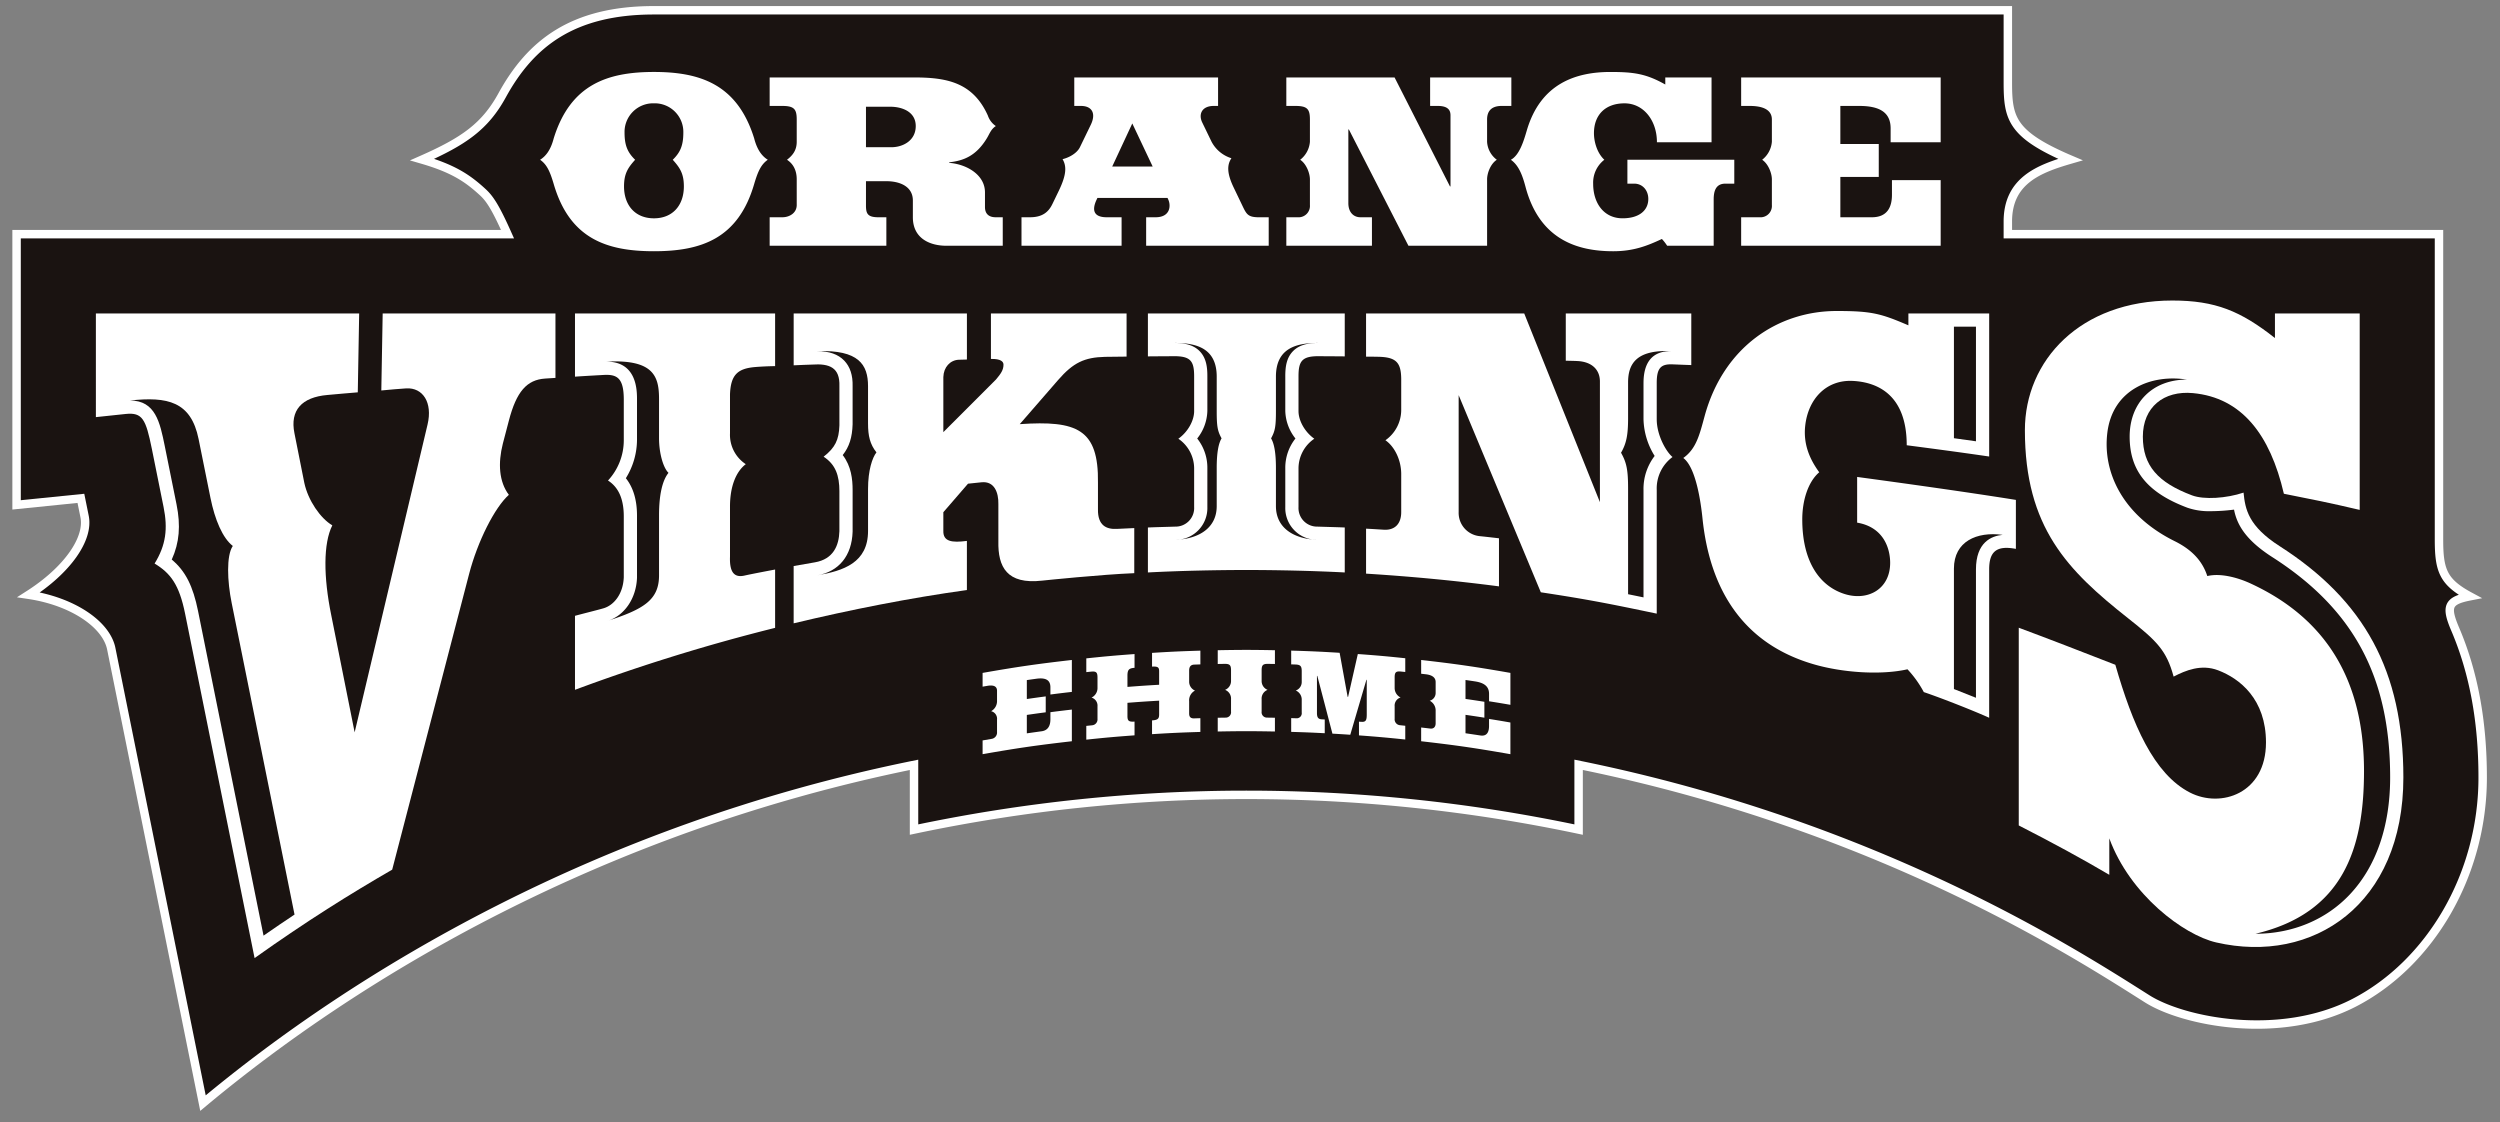 <svg id="グループ_1068" data-name="グループ 1068" xmlns="http://www.w3.org/2000/svg" xmlns:xlink="http://www.w3.org/1999/xlink" width="913.451" height="409.987" viewBox="0 0 913.451 409.987">
  <rect x="0" y="0" width="913.451" height="409.987" fill="#808080" stroke="none"/>
  <defs>
    <clipPath id="clip-path">
      <rect id="長方形_614" data-name="長方形 614" width="913.451" height="409.987" fill="none"/>
    </clipPath>
  </defs>
  <g id="グループ_969" data-name="グループ 969" clip-path="url(#clip-path)">
    <path id="パス_3386" data-name="パス 3386" d="M893.5,227.656c-3.507-8.22-2.731-10.4,5.347-11.985-9.751-5.25-11.263-9.493-11.263-20.719V83.344H730.053V78.728c0-14.989,11.419-19.3,22.867-22.633-21.707-9.242-22.867-15.177-22.867-28.31V1.54H235.363c-29.717,0-45.091,12.129-55.474,31.078-6.276,11.453-14.109,16.81-29.193,23.477,11.448,3.331,16.647,6.867,22.185,11.968,2.573,2.373,4.7,5.679,8.983,15.282H2.485v98.912l23.5-2.385,1.363,6.725c1.575,8.061-6.233,19.449-20.436,28.51,15.979,2.387,28.52,10.788,30.209,19.91L70.59,400.844C127,353.756,215.283,300.6,330.393,277.244V300.9a587.089,587.089,0,0,1,242.829,0V277.232c109.709,22.275,181.686,69.019,207.755,85.515,13.16,8.327,48.451,15.469,75.644,1.409,27.644-14.289,46.927-46.571,46.927-82.3,0-20.407-3.28-38.349-10.044-54.2" transform="translate(3.574 2.215)" fill="#1a1311"/>
    <path id="パス_3387" data-name="パス 3387" d="M893.5,227.656c-3.507-8.22-2.731-10.4,5.347-11.985-9.751-5.25-11.263-9.493-11.263-20.719V83.344H730.053V78.728c0-14.989,11.419-19.3,22.867-22.633-21.707-9.242-22.867-15.177-22.867-28.31V1.54H235.363c-29.717,0-45.091,12.129-55.474,31.078-6.276,11.453-14.109,16.81-29.193,23.477,11.448,3.331,16.647,6.867,22.185,11.968,2.573,2.373,4.7,5.679,8.983,15.282H2.485v98.912l23.5-2.385,1.363,6.725c1.575,8.061-6.233,19.449-20.436,28.51,15.979,2.387,28.52,10.788,30.209,19.91L70.59,400.844C127,353.756,215.283,300.6,330.393,277.244V300.9a587.089,587.089,0,0,1,242.829,0V277.232c109.709,22.275,181.686,69.019,207.755,85.515,13.16,8.327,48.451,15.469,75.644,1.409,27.644-14.289,46.927-46.571,46.927-82.3C903.548,261.448,900.269,243.506,893.5,227.656Z" transform="translate(3.574 2.215)" fill="none" stroke="#fff" stroke-width="3.082"/>
    <path id="パス_3388" data-name="パス 3388" d="M519.814,62.056V81.319h81.757V48.5H578.948V43.5h22.624V10.971H519.814V30.235h7.537c2.343,0,3.689.346,3.689,1.973v6.035c0,2.751-1.736,4.584-4.887,6.111v-3.3h-8.305V10.971H492.094v.059c-4.772-1.714-9.208-2.063-15.625-2.063-15.211,0-25.85,5.72-31.76,16.988V10.971H406.172V22.464l-5.84-11.492h-46.7V30.235h7.978a.6.6,0,0,1,.641.675v7.184c0,2.1-1.458,5.177-6.018,7.384a8.317,8.317,0,0,1,6.018,8.027V61.2a.773.773,0,0,1-.695.861H347.989a1.808,1.808,0,0,1-1.663-1.017l-3.484-7.276c-2.28-4.716-2.231-6.986,1.231-11.024-6.613-1.863-8.559-4.136-9.38-5.83l-2.873-5.947c-.232-.478.051-.727.361-.727h5.362V10.971H276.149V30.235h5.786c.71,0,.78.337.519.885l-3.438,7.093c-.919,1.868-3.314,3.609-8.549,4.7,2.78,4.465,3.131,6.484.4,12.1L268.6,59.705c-.678,1.422-1.341,2.351-4.241,2.351H253.137c-.473,0-.756-.154-.756-.834V57.391a13.578,13.578,0,0,0-5.56-10.917,24.3,24.3,0,0,0,5.584-6.52c.317-.517,1.912-4.492,5.677-6.8-3.841-3.111-4.431-4.257-5.033-5.633-6.854-15.274-19.58-16.554-30.973-16.554H164.847V28.821C156.164,11.42,140.332,8.967,127,8.967c-15.06,0-33.314,3.111-40.846,27.369l-.058.2c-1.012,3.921-3.877,6.554-8.269,8.871,4.438,1.765,6.988,5.711,8.305,10.188C93.3,80.173,111.736,83.324,127,83.324c13.445,0,29.356-2.455,37.852-19.849V81.319h51.494V62.056h-7.447V57.733h3.021c1.963,0,5.257.344,5.257,2.641v6.111c0,9.012,6.535,14.835,16.649,14.835H393.76V69.205l6.208,12.114H435.84V52.658c0-1.246.619-2.85,1.709-2.85,2.068,0,3.194,5.021,3.606,6.632,4.472,17.474,16.927,26.883,36.344,26.883a40.275,40.275,0,0,0,16.393-3.436l.978,1.431h23.762V59.571c0-.639.149-.944.98-.944h6.54V46.977c3.033,1.558,4.887,2.8,4.887,6.408v7.839a.832.832,0,0,1-.832.831ZM127,62.439c-5.659,0-6.506-4.54-6.506-7.249,0-3.206,1.056-5.018,5.667-9.712-1.746-1.7-5.477-3.448-5.477-9.927a6.314,6.314,0,0,1,12.629,0c0,6.479-3.728,8.225-5.477,9.927,4.611,4.694,5.669,6.506,5.669,9.712,0,2.709-.846,7.249-6.506,7.249m45.213-20.366c-2.811,0-3.906-4.255-4.309-5.533a63.828,63.828,0,0,0-2.373-6.306H174c.517,0,.734.3.734.856v7.8a3.045,3.045,0,0,1-2.529,3.187m-.12,6.669c1.234,0,2.648,1.163,2.648,3.916v8.669c0,.4-.254.729-.824.729h-8.4a50.905,50.905,0,0,0,2.343-6.45c1.322-4.484,2.626-6.864,4.231-6.864M213.73,36.467h-4.835V30.523h4.357c1.166,0,4.969.188,4.969,2.638,0,3.214-4.033,3.306-4.492,3.306M385.221,62.054a2.831,2.831,0,0,1-.08-.727V52.378l4.96,9.678ZM437.506,41.3c-.951,0-1.666-1.351-1.666-2.989V30.976c0-.466.139-.741.58-.741h6.362c-.4,1.066-.78,2.16-1.117,3.3-.575,1.97-2.138,7.759-4.16,7.759M413.2,30.237c.344,0,.417.154.417.458v6.42l-3.5-6.881Zm65.045,28.39h6.379a1.191,1.191,0,0,1,1.261,1.166c0,2.3-3.119,2.646-4.982,2.646-5.859,0-6.313-6.267-6.313-8.186,0-2.387.695-4.282,3.655-6.32Zm0-17.579v2.1c-2.538-1.875-3.367-5.257-3.367-7.364,0-4.309,2.268-6.5,6.745-6.5,4.443,0,7.925,4.443,7.413,11.76Zm86.664-10.814H567.4c7.032,0,7.032,2.1,7.032,3.784V35.28h-9.519Zm10,28.037c0,3.784-1.29,3.784-2.926,3.784h-7.071V56.165h10Z" transform="translate(111.941 12.898)" fill="#1a1311"/>
    <path id="パス_3389" data-name="パス 3389" d="M760.906,269.751c4.326,4.748,12.846,13.282,23.777,18.156,27.9,12.443,83.674-.688,83.674-64.579,0-41.014-14.972-68.785-48.381-90.294-6.03-3.882-7.152-6.006-8.244-7.6,14.874,2.59,29.563,6.152,40.665,8.759V46.954H807.745v2.829c-9.512-5.452-18.581-7.554-30.651-7.554-35.872,0-56.342,22.085-60.08,46.132V46.954h-43.2v1.229c-5.338-1.629-10.3-2.129-19.371-2.129a55.016,55.016,0,0,0-46.264,24.569V46.954H548.628V56.2l-3.709-9.251H11.563V99.236c1.707-.173,14.621-1.509,16.935-1.756,1.768-.185,2.158.054,2.507,1.663l5.428,26.735c1.327,6.569.849,13.789-6.025,21.582,9.581,4.143,11.96,7.839,13.879,17.352l27.481,136.2a634.42,634.42,0,0,1,60.8-39.512l28.812-110.762c3.026-11.639,9.183-23.6,16.654-32.016-4.767-4.792-5.964-8.164-4.323-15.625l2.192-8.366c2.6-10.024,4.745-10.068,8.53-10.429,1.939-.185,17.42-1.078,18.383-1.131s1.629.378,1.629,1.365v15.674c0,3.58-1.851,10.127-9.161,16.018,7.43,2.658,9.161,6.04,9.161,11.734v22.07c0,3.107-.727,4.435-3.87,5.3l-13.96,3.716v42.087c57.464-22.558,114.608-34.716,156.882-40.326V148.945c3.172,6.354,9.68,10.332,20.29,9.383a687.3,687.3,0,0,1,74.964-3.965,702.836,702.836,0,0,1,99.156,6.932V153.19l3.609,8.664c20.839,2.88,37.22,6.52,54.033,10.039V122.469c-.029-.885.029-2.729.7-2.633,1.036.149,1.663,2.687,2.36,9.473,3.19,30.992,18.92,51.47,45.491,59.219a93.2,93.2,0,0,0,33.523,2.709,45.889,45.889,0,0,1,3.877,6.506c5.257,1.51,25.43,9.5,32.638,13.116v34.186C739.682,257.818,752.5,266,760.906,270.856ZM113.232,129.679c-7.449-4.787-10.97-10.68-11.965-15.325L97.656,96.183c-.524-3.545-.224-5.008,4.321-5.586,1.612-.2,26.506-2.458,28.52-2.524,2.485-.078,3.238,1.246,2.587,3.989l-19.566,82.694-2.4-12.031c-3.1-15.15-3.082-24.462,2.119-33.045m161.857-22.663c6.389,2.7,8.135,7.505,8.135,12.375v13.862c0,4.106-1.729,4.462-3.248,4.723,0,0-14.487,2.58-21.156,3.9-1.4.28-1.887-.568-1.887-1.722V124.341c0-5.682,1.253-10.541,9.307-16.535-8.144-5.762-9.307-7.359-9.307-11.4V82.54c0-1.57.556-2.117,1.929-2.241,1.626-.146,22.185-1.095,23.128-1.061s1.239.666,1.239,1.687l0,13.623c0,4.345-2.368,7.627-8.135,12.468m137.753,16.369a1.32,1.32,0,0,1-1.3,1.485c-.766.024-16.328.617-19.01.739-.8.037-1.148-.322-1.148-1.536v-8.344c0-11.895-2.119-25.915-20.512-28.205l4.267-4.909c4.46-5.13,6.435-5.757,12.153-6.125,1.641-.1,24.257-.241,24.738-.241s.817.931.814,1.2V87.536c0,4.414-1.587,8.049-8.688,12.195,5.945,2.4,8.688,7.9,8.688,10.607Zm74.879,2.49c-.356-.022-21.192-.985-21.958-1.012a1.242,1.242,0,0,1-1.1-1.256v-13.27c0-1.7,1.714-7.657,8.688-10.607-3.431-2.28-8.688-4.77-8.688-12.195l0-10.353a.855.855,0,0,1,.822-.934c.629,0,21.346.159,22.043.183s.975.312.98.766V88.185c0,3.965-1.926,8.2-9.439,11.665,7.1,3.007,9.439,9.042,9.439,12.414v12.807c0,.668-.427.827-.78.8m36.813,2.456c-.312-.032-1.329-.276-1.361-1.963v-8.527l4.511,10.827c-1.019-.115-2.073-.227-3.15-.336m71.014-47.805c0-.8.161-1.239,1.039-1.2s5.345.2,6.6.244a76.241,76.241,0,0,0-4.067,11.717c-.137.554-1.09,4.6-2.124,4.6-1.007,0-1.443-1.526-1.443-3.4ZM561.1,87.3l-3.755-9.359c.683.015,1.97.061,2.66.129.853.08,1.095.573,1.095,1.39Zm93.984,48.69c9.5,1.061,12.063,3.633,12.063,8.91,0,4.4-2.712,5.321-4.987,5.321-4.935,0-13.445-4.431-13.445-21.185,0-5.238,1.234-10.975,6.369-14.221Zm0-26.181c-4.855-6.3-5.879-10.054-5.34-14.179.573-4.4,3.089-10.922,10.317-10.358,12,.934,13.136,9.237,13.136,16.671l.012,6.216c-2.692-.354-15.62-2.129-18.125-2.47Zm71.687,38.281v-8.944c7.41,12.685,18.117,22.063,29.914,31.385,9.91,7.835,12.95,10.09,16.5,25.947,10.039-6.23,14.786-6.781,18.056-5.7,7.776,2.573,13.224,8.917,13.224,19.771,0,10.178-6.113,13.67-11.724,13.67-7.076,0-20.3-6.333-30.841-47.21-13.231-5.15-33.458-12.914-44.891-17.161V148.318c0-1.01.519-2.019,1.748-1.775s6.91,1.319,8.01,1.546m60.485-34.074c-6.567-1.514-14.092-5.625-14.092-15.208,0-7.586,5.048-9.581,9.249-9.178,6.862.658,17.852,1.592,25.474,20.812-6.189,2.563-14.489,4.991-20.631,3.575" transform="translate(16.632 60.741)" fill="#1a1311"/>
    <path id="パス_3390" data-name="パス 3390" d="M100.376,157.269c-2.887-14.118-2.931-26.335.378-32.877-4.328-2.553-8.851-9.073-10.232-15.53L86.913,90.712c-1.685-8.359,2.66-13.141,12.046-13.958,4.3-.375,7.327-.675,11.1-.966l.507-28.817h-96.2V84.845c2.953-.3,8.2-.873,10.919-1.156,6.1-.629,7.327,1.931,9.5,12.6L39.1,117.7c1.587,7.871.9,13.86-3.282,20.646,5.811,3.5,9,7.691,11.139,18.288L72.353,282.5c19.027-13.54,35.1-23.538,50.278-32.311l28.093-108c3.114-11.98,9.388-24.377,14.535-28.951-3.611-4.782-4.018-11.546-2.2-18.7l2.187-8.354c2.772-10.663,6.562-14.986,13.26-15.43,1.075-.1,2.185-.139,3.78-.244V46.972h-63.13l-.5,28.134c2.707-.254,6.915-.644,9.127-.766,6.028-.329,9.685,5.135,7.769,13.2l-26.64,112.474Z" transform="translate(20.667 67.565)" fill="#fff"/>
    <path id="パス_3391" data-name="パス 3391" d="M98.218,108.01c3.58,2.292,5.769,6.308,5.769,13.131V143.36c-.232,6.059-3.555,10.2-7.405,11.331-2.136.629-7.461,1.941-10.424,2.753v27.035a685.392,685.392,0,0,1,73.121-22.638V140.526c-2.633.5-9.01,1.714-11.156,2.207-3.86.888-5.53-1.312-5.328-6.9V117.518c0-7.213,2.126-12.719,5.769-15.484a12.819,12.819,0,0,1-5.769-11.256V76.569c.261-7.21,2.794-9.5,9.293-10.032,2.117-.173,5.15-.315,7.191-.319V46.972H86.158V70.066c2.231-.178,8.164-.5,10.473-.632,5.043-.293,7.357,1.248,7.357,9.068V93.39a21.644,21.644,0,0,1-5.769,14.621" transform="translate(123.931 67.565)" fill="#fff"/>
    <path id="パス_3392" data-name="パス 3392" d="M135.637,112.041v14.506c-.163,5.174-2.168,10.18-8.927,11.348-.956.163-4.891.856-7.786,1.361v20.931c20.529-4.933,42.667-9.307,63.3-12.163V130.073c-5.452.712-8.71.273-8.608-3.667V119.59l9.015-10.424c1.858-.2,3.1-.329,4.957-.517,4.718-.476,6.228,3.826,6.135,7.971V130.2c-.2,9.368,3.082,15.862,16.013,14.384,1.153-.132,21.695-2.241,33.64-2.724V125.384c-2.441.132-4.109.188-6.376.3-3.884.2-6.971-1.312-6.889-7.1V108.81c.276-19.6-7.647-22.809-28.571-21.4l14-16.111c5.559-6.394,9.651-8.291,17.149-8.476,2.831-.068,5.56-.068,7.879-.093V46.972H191.006V63.585c3.655-.083,4.589,1.01,4.589,2.085,0,1.975-.983,3.323-2.728,5.413L173.618,90.334V70.227c.093-3.626,2.485-6.2,5.6-6.347,1.414-.068,1.551-.041,3.011-.078V46.972h-63.3V65.916c2.121-.156,5.574-.185,6.706-.268,6.5-.468,10.219,1.168,10.007,7.847V87.837c-.168,5.343-1.578,8.181-5.769,11.465,4.326,2.838,5.769,6.8,5.769,12.738" transform="translate(171.062 67.565)" fill="#fff"/>
    <path id="パス_3393" data-name="パス 3393" d="M243.929,46.972V62.656c-2.124-.039-7.025-.044-9.146-.073-6.51-.088-7.783,1.734-7.749,7.566V82.665c0,3.3,2.131,7.471,5.769,10.075a13.153,13.153,0,0,0-5.769,10.77v14.172a6.787,6.787,0,0,0,6.935,7.169c2.156.078,7.374.2,9.961.322V141.6c-11.738-.622-25.369-.9-35.962-.9s-24.226.28-35.962.9V125.174c2.587-.127,7.805-.244,9.961-.322a6.789,6.789,0,0,0,6.934-7.169V103.511a13.154,13.154,0,0,0-5.771-10.77c3.638-2.6,5.771-6.771,5.771-10.075V70.149c.032-5.833-1.239-7.654-7.749-7.566-2.124.029-7.025.034-9.146.073V46.972Z" transform="translate(247.415 67.565)" fill="#fff"/>
    <path id="パス_3394" data-name="パス 3394" d="M310.9,85.652V72.4c0-5.4,1.434-7,5.73-6.84,2.144.083,4.78.2,6.9.266V46.972H277.669V64.231c1.578.041,2.848.049,4.262.122,5.518.29,8.21,3.365,8.21,7.466v44.089L262.488,46.972H204.695V62.741c1.9.022,2.38.01,4.5.054,6.513.132,8.269,2.112,8.347,8.035V82.266a13.548,13.548,0,0,1-5.772,11.029c3.2,2.192,5.7,6.962,5.772,12.143v13.931c.061,4.591-2.45,6.84-6.333,6.615-2.156-.127-3.923-.254-6.513-.383v16.428c16.681,1.051,32.477,2.553,48.566,4.65V129.115c-2.2-.251-4.626-.541-7.213-.8a8.541,8.541,0,0,1-7.52-8.773V76.813l30.019,72.031c17.5,2.658,25.045,4.179,42.355,7.8V111.458a14.277,14.277,0,0,1,5.77-12.041c-2.263-1.834-5.77-7.881-5.77-13.765" transform="translate(294.436 67.565)" fill="#fff"/>
    <path id="パス_3395" data-name="パス 3395" d="M373.754,133.52c-7.193-1.378-9.759,1.1-9.759,7.493v54.216c-5.172-2.365-17.105-7.091-23.886-9.385a39.309,39.309,0,0,0-5.962-8.332c-9.529,2.16-23.5,1.307-34.306-1.846-25.862-7.542-37.925-27.354-40.6-53.352-.617-6-2.407-18.576-7.01-22.012,4.782-3.382,5.957-8.583,7.817-15.377C266.94,59.783,286.788,46.6,308.271,46.6c12.773,0,16.108.9,26.21,5.238V47.5H364V99.768c-11.687-1.7-21.031-2.926-30.129-4.118,0-18.305-10.519-23.014-19.612-23.5-9.812-.529-16.433,6.6-17.489,16.462-.712,6.654,1.632,12.112,5.135,16.91-4.148,3.558-6.2,10.419-6.2,17.222,0,15.735,6.557,24.465,15.5,27.271,8.459,2.653,16.613-1.785,16.613-11.4,0-4.945-2.161-13-12.063-14.684v-16.7c18.929,2.568,40.585,5.6,58,8.386Z" transform="translate(362.809 67.034)" fill="#fff"/>
    <path id="パス_3396" data-name="パス 3396" d="M337.786,178.12c6.269,21.77,14.009,39.883,27.259,46.686,11.3,5.8,27.786.4,27.786-18.293,0-15.837-9.544-23.338-17.479-26.367-6.2-2.37-11.95.056-16.269,2.3-2.6-9.583-6.133-13.024-16.635-21.324-22.063-17.435-37.708-33.116-37.708-68.741,0-25.355,20.122-47.351,53.872-47.351,15.732,0,24.959,3.826,37.493,13.709V49.76h30.968v71.77c-11.407-2.68-17.117-3.8-27.705-5.9-5.028-21.651-15.44-35.113-33.209-36.771-10.676-.995-18.317,5.1-18.317,15.916,0,10.531,5.443,16.74,17.973,21.448,4.382,1.646,12.553,1.09,18.823-1.007.592,6.094,1.765,12.246,13.165,19.549,30.885,19.78,45.227,45.53,45.227,84.532,0,46.427-33.047,68.434-68.4,60.275-11.911-2.748-31.516-17.444-39.046-38.032v13.323C325.311,248.817,315,243.216,302.5,236.822V164.584c11.463,4.26,21.919,8.33,35.289,13.536" transform="translate(435.115 64.777)" fill="#fff"/>
    <path id="パス_3397" data-name="パス 3397" d="M150.521,58.393c0,2.96.573,4.3,4.584,4.3h2.865V73.1H115.328V62.69h4.638c2.577,0,5.252-1.526,5.252-4.487V48.864c0-3.343-1.276-5.689-3.553-7.181,2.156-1.673,3.553-3.533,3.553-6.589V26.979c0-3.821-.953-4.967-5.348-4.967h-4.543V11.605h52.8c11.936,0,21.49,1.812,26.932,13.94a7.527,7.527,0,0,0,2.911,3.819c-1.8,1.173-2.243,2.768-3.292,4.487-4.011,6.589-8.7,8.2-13.758,8.766v.193c6.3.475,13.082,4.3,13.082,10.79v5.367c0,2.2,1.146,3.723,3.914,3.723h2.58V73.1H179.875c-5.728,0-12.221-2.482-12.221-10.407V56.579c0-5.252-4.911-7.067-9.683-7.067h-7.449Zm0-36.093V37.1h9.264c4.2,0,8.92-2.387,8.92-7.735,0-5.157-4.816-7.066-9.4-7.066Z" transform="translate(165.889 16.693)" fill="#fff"/>
    <path id="パス_3398" data-name="パス 3398" d="M230.63,51.9l3.48,7.259c1.241,2.5,1.929,3.533,5.655,3.533h3.626V73.1H198.611V62.69h3.436c5.469,0,5.667-4.316,4.625-6.518l-.258-.549H180.806l-.3.649c-1.787,3.784-1.131,6.418,3.721,6.418h5.411V73.1H153.064V62.69h3.07c4.394,0,6.737-1.734,8.237-4.869l2.258-4.672c2.894-5.95,2.977-9.078,1.439-11.69,2.507-.6,5.313-2.231,6.354-4.384l3.945-8.142c2.056-4.238.41-6.92-3.57-6.92h-2.448V11.605H224.89V22.012h-1.553c-4.377,0-5.691,3.024-4.226,6.062l3.372,6.967a12.3,12.3,0,0,0,7.286,6.079c-1.456,2.187-1.9,5.072.861,10.778M193.549,28.411l-7.342,15.755H201Z" transform="translate(220.169 16.693)" fill="#fff"/>
    <path id="パス_3399" data-name="パス 3399" d="M266.105,48.864V73.1H237.364L215.6,30.608h-.19V57.532c0,3.438,2,5.157,4.392,5.157h4.228V73.1H192.748V62.69h4.133a4.159,4.159,0,0,0,4.487-4.487V48.864c0-2.268-1.315-5.713-3.553-7.181a9.24,9.24,0,0,0,3.553-6.589V26.979c0-3.821-.954-4.967-5.348-4.967h-3.273V11.605H232.3l20.244,39.817h.19V25.45c0-1.909-.954-3.438-4.679-3.438h-2.768V11.605h29.68V22.012h-3.519c-4.392,0-5.348,2.58-5.348,4.967v8.115a8.813,8.813,0,0,0,3.553,6.589c-2.3,1.485-3.553,4.913-3.553,7.181" transform="translate(277.251 16.693)" fill="#fff"/>
    <path id="パス_3400" data-name="パス 3400" d="M281.578,71.8c-5.379,2.536-10.429,4.487-17.781,4.487-12.8,0-26.906-4.009-32.062-23.584-1.051-3.914-2.358-7.737-5.343-9.834,3.116-1.673,4.674-6.779,5.82-10.695,5.06-17.281,18.064-21.387,30.556-21.387,8.688,0,13.079.668,20.051,4.582V12.787h16.9V36.467H279.764c0-8.02-4.926-14.218-11.841-14.218s-11.17,4.123-11.17,10.924c0,3.08,1.129,7.22,3.794,9.693a10.553,10.553,0,0,0-4.082,8.776c0,7.042,3.877,12.611,10.741,12.611,6.093,0,9.407-2.9,9.407-7.071,0-3.124-2.07-5.594-5.157-5.594h-2.482V42.863h39.054v8.725H304.8c-3.428,0-4.3,2.551-4.3,5.777V74.279h-17a18.02,18.02,0,0,0-1.926-2.482" transform="translate(325.645 15.51)" fill="#fff"/>
    <path id="パス_3401" data-name="パス 3401" d="M272.127,26.979c0-3.819-3.724-4.965-8.115-4.965H260.9V11.605h72.9V35.287H315.516v-5.06c0-5.92-4.1-8.213-11.458-8.213h-6.913v13.9H311.18V47.945H297.145V62.692h11.5c5.73,0,7.354-3.821,7.354-8.213V49.132H333.8V73.1H260.9V62.692h6.74a4.161,4.161,0,0,0,4.487-4.489V48.864c0-2.268-1.319-5.7-3.553-7.179a9.313,9.313,0,0,0,3.553-6.591Z" transform="translate(375.283 16.693)" fill="#fff"/>
    <path id="パス_3402" data-name="パス 3402" d="M122.527,76.286c-17.283,0-30.792-4.584-36.618-24.54-1.431-4.87-2.616-7.225-4.979-8.881,2.07-1.287,3.875-3.55,4.979-7.83C92,15.416,105.436,10.783,122.527,10.783s30.524,4.633,36.618,24.252c1.1,4.279,2.909,6.542,4.979,7.83-2.363,1.656-3.545,4.011-4.979,8.881-5.823,19.956-19.334,24.54-36.618,24.54m0-54.045a10.458,10.458,0,0,0-10.741,10.7c0,4.657,1.1,7.235,3.867,9.927-2.565,2.863-4.058,5-4.058,9.712,0,7,4.143,11.678,10.931,11.678s10.934-4.682,10.934-11.678c0-4.711-1.495-6.85-4.06-9.712,2.768-2.692,3.867-5.269,3.867-9.927a10.458,10.458,0,0,0-10.741-10.7" transform="translate(116.411 15.51)" fill="#fff"/>
    <path id="パス_3403" data-name="パス 3403" d="M57.028,113.414c-2.4,3.543-2.029,12.829-.412,20.841l22.967,113.84c-3.758,2.5-7.518,5.052-11.324,7.7L44.327,137.176c-1.831-9.073-4.579-14.6-9.607-18.79,2.8-6.152,3.311-12.421,1.753-20.144L32.154,76.835c-1.736-8.522-3.372-16.566-12.665-16.566,13.616-1.487,22.263.315,25.04,14.074l4.348,21.546c1.6,7.93,4.423,14.635,8.152,17.525" transform="translate(28.033 86.068)" fill="#1a1311"/>
    <path id="パス_3404" data-name="パス 3404" d="M370,259.6c13.563,0,25.84-5.123,34.572-14.423,9.607-10.232,14.684-24.994,14.684-42.692,0-36.6-13.262-61.416-43-80.468-9.664-6.186-12.975-11.8-14.038-17.391a67.963,67.963,0,0,1-8.683.573,24.07,24.07,0,0,1-8.361-1.268c-14.6-5.482-21.1-13.492-21.1-25.969s8.406-20.848,20.917-20.848C332,55.073,317.8,60.682,315.906,76.653c-1.7,14.3,5.542,30.049,24.657,39.517,6.9,3.419,10.283,7.82,11.88,12.728,5.028-1.183,11.378.666,15.823,2.719,23.811,11.007,41.438,31.126,41.438,68.531,0,28.159-7.513,51.914-39.7,59.456" transform="translate(454.059 81.58)" fill="#1a1311"/>
    <path id="パス_3405" data-name="パス 3405" d="M90.889,54.243c11.124,0,11.124,10.488,11.124,13.933V82.765a26.773,26.773,0,0,1-4.075,14.067c2.707,3.389,4.075,7.971,4.075,13.684l0,22.7c-.293,7.608-4.66,13.95-10.866,15.776,13.438-4.311,18.917-7.757,18.917-16.676V110.343c0-7.218,1.146-12.6,3.453-15.467-1.98-1.924-3.453-7.323-3.453-12.636V67.988c0-8.105-1.687-14.684-19.171-13.745" transform="translate(130.736 77.895)" fill="#1a1311"/>
    <path id="パス_3406" data-name="パス 3406" d="M292.784,92.622V136.63c2.714,1.041,5.5,2.146,8.049,3.187v-46.9c0-9.871,5.592-12.236,9.756-12.629-9.471-1.268-17.805,2.395-17.805,12.336" transform="translate(421.144 115.136)" fill="#1a1311"/>
    <path id="パス_3407" data-name="パス 3407" d="M300.833,90.817V48.952h-8.049V89.7c2.577.354,5.247.724,8.049,1.122" transform="translate(421.144 70.413)" fill="#1a1311"/>
    <path id="パス_3408" data-name="パス 3408" d="M144.095,89.622c-2.336-2.931-3.072-6.008-3.072-10.5V65.423c0-7.808-3.345-13.345-18.539-12.78,4.372,0,7.586,1.124,9.827,3.436,2.153,2.226,3.19,5.384,3.077,9.388l0,13.9c-.149,4.755-1.195,8.186-3.614,11.241,3.121,4.072,3.616,8.82,3.616,12.809l0,15.179c-.278,8.766-4.991,14.582-12.931,15.955,9.544-1.648,18.568-4.577,18.568-16.2V102.987c0-6.83,1.565-11.446,3.072-13.365" transform="translate(176.139 75.666)" fill="#1a1311"/>
    <path id="パス_3409" data-name="パス 3409" d="M242.9,89.765c2.012-3.45,2.577-6.674,2.577-12.619V64.1c0-6.7,2.894-11.987,15.628-11.468-6.63,0-9.993,3.928-9.993,11.68V77.558a26.459,26.459,0,0,0,4.074,13.38,19.75,19.75,0,0,0-4.074,12.5v39.178c-1.987-.412-3.845-.795-5.635-1.158V103.01c0-6.789-.475-9.539-2.577-13.245" transform="translate(349.393 75.657)" fill="#1a1311"/>
    <path id="パス_3410" data-name="パス 3410" d="M193.27,86.246c-1.466-2.692-1.777-4.289-1.777-10V63.7c0-10.322-7.288-12.358-15.555-12.312,2.95,0,6.674.334,9.268,2.946,2.553,2.568,2.887,6.074,2.868,9.451V76.238A16.87,16.87,0,0,1,184.363,86.3a17.149,17.149,0,0,1,3.711,10.783v14.27a11.6,11.6,0,0,1-11.59,11.965c8.934-.383,15.008-4.643,15.008-12.29V97.07c0-5.679.673-8.988,1.777-10.824" transform="translate(253.071 73.924)" fill="#1a1311"/>
    <path id="パス_3411" data-name="パス 3411" d="M190.462,86.246c1.465-2.692,1.775-4.289,1.775-10V63.7c0-10.322,7.291-12.358,15.56-12.312-2.953,0-6.676.334-9.271,2.946-2.553,2.568-2.887,6.074-2.868,9.451V76.238A16.869,16.869,0,0,0,199.37,86.3a17.162,17.162,0,0,0-3.712,10.783v14.27a11.6,11.6,0,0,0,11.59,11.965c-8.932-.383-15.011-4.643-15.011-12.29V97.07c0-5.679-.671-8.988-1.775-10.824" transform="translate(273.963 73.924)" fill="#1a1311"/>
    <path id="パス_3412" data-name="パス 3412" d="M146,105.031V116.18l5.269-.917v2.085c0,1.761-2.326,3.594-5.269,4.852,3.18.371,5.269,1.848,5.269,3.282l0,3.3c-.849.144-4.679.814-5.267.917v11.148c52.165-8.951,86.139-8.973,99.38-8.973,40.482,0,79.021,4.992,99.382,8.954V105.01c-10.934-2.343-46.566-6.886-61.009-7.542l-.951,4.189-.783-4.3c-6.181-.712-27.286-1.207-36.64-1.207A574.066,574.066,0,0,0,146,105.031m87.107,7.466a3.469,3.469,0,0,1-1.129.388,2.652,2.652,0,0,1-1.036-.312l-3.143-1.326c-.224-.124-.29-.256-.29-.646v-2.7c0-.237.042-.383.378-.393s3.4-.1,3.877-.115,4.4-.085,4.728-.09c.21,0,.28.168.28.332v2.824a.592.592,0,0,1-.409.558Zm3.226,4.006a.693.693,0,0,1,.439.646v3.455a.277.277,0,0,1-.28.3c-.9.012-3.74.054-4.728.083-.951.027-3.116.095-3.936.122-.283.007-.32-.1-.32-.295v-3.136a1,1,0,0,1,.617-1l3.863-1.548a1.341,1.341,0,0,1,.483-.134,1.313,1.313,0,0,1,.509.146Zm18.064-5.489a.592.592,0,0,1-.41-.558v-2.824c0-.163.068-.336.28-.332.329,0,4.255.081,4.728.09s2.894.081,3.231.09.378.156.378.393V110.6c0,.39-.078.483-.368.632l-2.841,1.165a2.628,2.628,0,0,1-1.034.293,3.411,3.411,0,0,1-1.131-.39Zm3.3,4.157a.953.953,0,0,1,.995-.012l3.292,1.5c.451.171.617.281.617,1V120.8c0,.2-.037.3-.32.295-.819-.027-2.336-.081-3.287-.107-.988-.029-3.826-.071-4.728-.083a.277.277,0,0,1-.28-.3V117.15a.608.608,0,0,1,.366-.619Zm-47.191,6.606a.156.156,0,0,1-.139.154c-.219.015-2.046.124-2.616.163s-2.477.166-2.65.19a.123.123,0,0,1-.137-.132v-.731c0-.132.088-.137.088-.137l2.7-.188c1.248-.088,2.5-.176,2.616-.176a.149.149,0,0,1,.139.161Zm0-12.872a.159.159,0,0,1-.139.156c-.219.015-2.061.132-2.633.171s-2.46.158-2.633.185a.123.123,0,0,1-.137-.132v-.439a.167.167,0,0,1,.088-.149l2.682-.185c1.251-.088,2.521-.178,2.633-.178a.149.149,0,0,1,.139.161Zm-22.748,14.9-3.238.339v-5.816l3.277,1.049a.271.271,0,0,1,.183.285v3.87c0,.188-.061.256-.222.273m.222-13.3v2.726c0,.358-.5.649-.6.7l-2.741,1.48v-4.862l3.068-.317c.168-.02.268.063.268.271m123.549,13.953a.244.244,0,0,1-.3.244c-.4-.046-3.943-.458-4.467-.514s-3.536-.371-3.9-.41c-.224-.024-.268-.11-.268-.332v-3.623c0-.288.061-.39.427-.51l2.911-.934a2.6,2.6,0,0,1,.829-.151,1.287,1.287,0,0,1,.612.219l3.636,1.975a1.017,1.017,0,0,1,.524.988Zm-3.336-8.544a1.982,1.982,0,0,1-.807.139,3.257,3.257,0,0,1-1.075-.451l-3.128-1.7c-.269-.178-.593-.424-.593-.7v-2.67c0-.156,0-.358.339-.324.241.027,4.05.434,4.443.478s3.536.422,3.716.449c.354.051.476.146.476.524v2.67a.641.641,0,0,1-.376.617Z" transform="translate(210.007 138.297)" fill="#1a1311"/>
    <path id="パス_3413" data-name="パス 3413" d="M152.508,110.145c0-1.846-1.619-2.134-3.528-1.8-.622.107-1.119.193-1.744.3v-5.026c13.009-2.275,19.537-3.221,32.611-4.726V110.56c-3.219.371-4.618.539-7.835.956v-2.648c0-2.858-2-3.555-5.206-3.109-2.082.288-3.409.483-3.409.483v6.918c2.763-.4,4.143-.593,6.906-.958v5.811c-2.763.366-4.143.558-6.906.958v6.73s3.785-.536,5.408-.756c2.5-.339,3.207-2.27,3.207-4.389v-2.582c3.082-.4,4.75-.6,7.835-.958v11.573c-13.026,1.5-19.651,2.458-32.611,4.726v-5.026c.746-.129,2.7-.466,3.321-.571a2.332,2.332,0,0,0,1.951-2.494v-4.565a2.833,2.833,0,0,0-2.158-3.05,4.2,4.2,0,0,0,2.158-3.5Z" transform="translate(211.786 142.247)" fill="#fff"/>
    <path id="パス_3414" data-name="パス 3414" d="M180.4,103.768c-2.089.154-2.592.751-2.592,2.919v4.057c4.63-.363,6.947-.519,11.58-.785v-4.886c0-1.429-.375-1.875-2.592-1.739V98.31c7.059-.439,10.592-.6,17.659-.814v5.026l-2.219.071c-1.3.046-1.883.761-1.883,2.19v4.2a3.555,3.555,0,0,0,2.134,3.107,4.027,4.027,0,0,0-2.134,3.9v4.475c0,1.2.5,1.824,1.841,1.778.544-.019,1.424-.046,2.26-.073v5.026c-7.066.215-10.6.375-17.659.814V122.98c2.216-.137,2.592-.71,2.592-2.231v-4.979c-4.633.266-6.949.422-11.58.785v4.84c0,1.751.5,2.17,2.592,2.017v5.026c-7.057.519-10.583.834-17.627,1.578v-5.028l2.129-.22a2.157,2.157,0,0,0,1.963-2.363V117.84a3.065,3.065,0,0,0-2.17-3.194,3.868,3.868,0,0,0,2.17-3.353v-3.965c0-1.846-.417-2.363-2.338-2.165-.627.063-1.127.115-1.753.181v-5.026c7.045-.741,10.571-1.056,17.627-1.575Z" transform="translate(234.139 140.239)" fill="#fff"/>
    <path id="パス_3415" data-name="パス 3415" d="M198.507,119.934a1.947,1.947,0,0,0,1.968,2.19l2.89.046V127.2c-8.356-.154-12.538-.154-20.895,0v-5.026c.753-.015,2.263-.037,2.889-.046a1.946,1.946,0,0,0,1.968-2.19v-4.567a3.4,3.4,0,0,0-2.177-3.385,3.464,3.464,0,0,0,2.177-3.163v-3.965c0-1.846-.417-2.4-2.343-2.37-.629.01-1.885.029-2.514.042V97.5c8.356-.158,12.538-.158,20.895,0v5.026c-.629-.012-1.885-.032-2.514-.042-1.924-.027-2.344.527-2.344,2.373v3.965a3.469,3.469,0,0,0,2.177,3.163,3.4,3.4,0,0,0-2.177,3.385Z" transform="translate(262.467 140.078)" fill="#fff"/>
    <path id="パス_3416" data-name="パス 3416" d="M235.159,105.3c-.624-.066-1.085-.112-1.544-.158-1.919-.2-2.336.322-2.336,2.165,0,.461,0,2.443,0,3.967a3.86,3.86,0,0,0,2.172,3.35,3.069,3.069,0,0,0-2.172,3.2c0,1.661,0,3.043,0,4.565a2.151,2.151,0,0,0,1.96,2.36l1.919.2v5.026c-6.762-.7-10.144-1.007-16.918-1.507v-5.026a6.165,6.165,0,0,0,.922.068c1.673.127,1.922-.727,1.922-2.709V108.159l-.124-.01c-2.358,8.023-3.536,12.039-5.894,20.088-2.609-.178-3.914-.258-6.525-.407-2.207-8.461-3.311-12.687-5.523-21.124l-.125.039V120.3c0,1.612.459,2.234,1.758,2.3.376.017.71.037,1.085.056v5.023c-4.9-.251-7.354-.349-12.26-.493v-5.026c.753.022,1.256.036,1.882.059a1.848,1.848,0,0,0,1.968-2.1v-4.562a3.6,3.6,0,0,0-2.175-3.487,3.275,3.275,0,0,0,2.175-3.06v-3.967c0-1.846-.419-2.416-2.343-2.477-.293-.01-1.132-.037-1.507-.046V97.489c7.084.21,10.624.368,17.7.8,1.17,6.437,1.755,9.654,2.926,16.1l.168.01c1.422-6.267,2.131-9.4,3.553-15.659,6.94.507,10.407.814,17.335,1.539Z" transform="translate(278.299 140.229)" fill="#fff"/>
    <path id="パス_3417" data-name="パス 3417" d="M245.562,133.318c-12.958-2.265-19.585-3.231-32.611-4.728v-5.026c.751.085,2.711.317,3.336.393,1.124.137,1.958-.5,1.958-1.926v-4.565a3.99,3.99,0,0,0-2.168-3.677,2.931,2.931,0,0,0,2.168-2.87v-3.967c0-1.843-1.626-2.6-3.543-2.828l-1.751-.2V98.892c13.075,1.5,19.6,2.448,32.611,4.726v11.665c-3.2-.561-4.6-.785-7.805-1.3v-2.716c0-2.86-1.995-4.075-5.2-4.557-2.077-.315-3.406-.5-3.406-.5v6.918c2.76.4,4.14.607,6.9,1.041v5.811c-2.758-.434-4.138-.641-6.9-1.041v6.732s3.782.558,5.4.807c2.492.388,3.2-1.341,3.2-3.46v-2.582c3.075.492,4.735.77,7.805,1.307Z" transform="translate(306.311 142.247)" fill="#fff"/>
  </g>
</svg>
